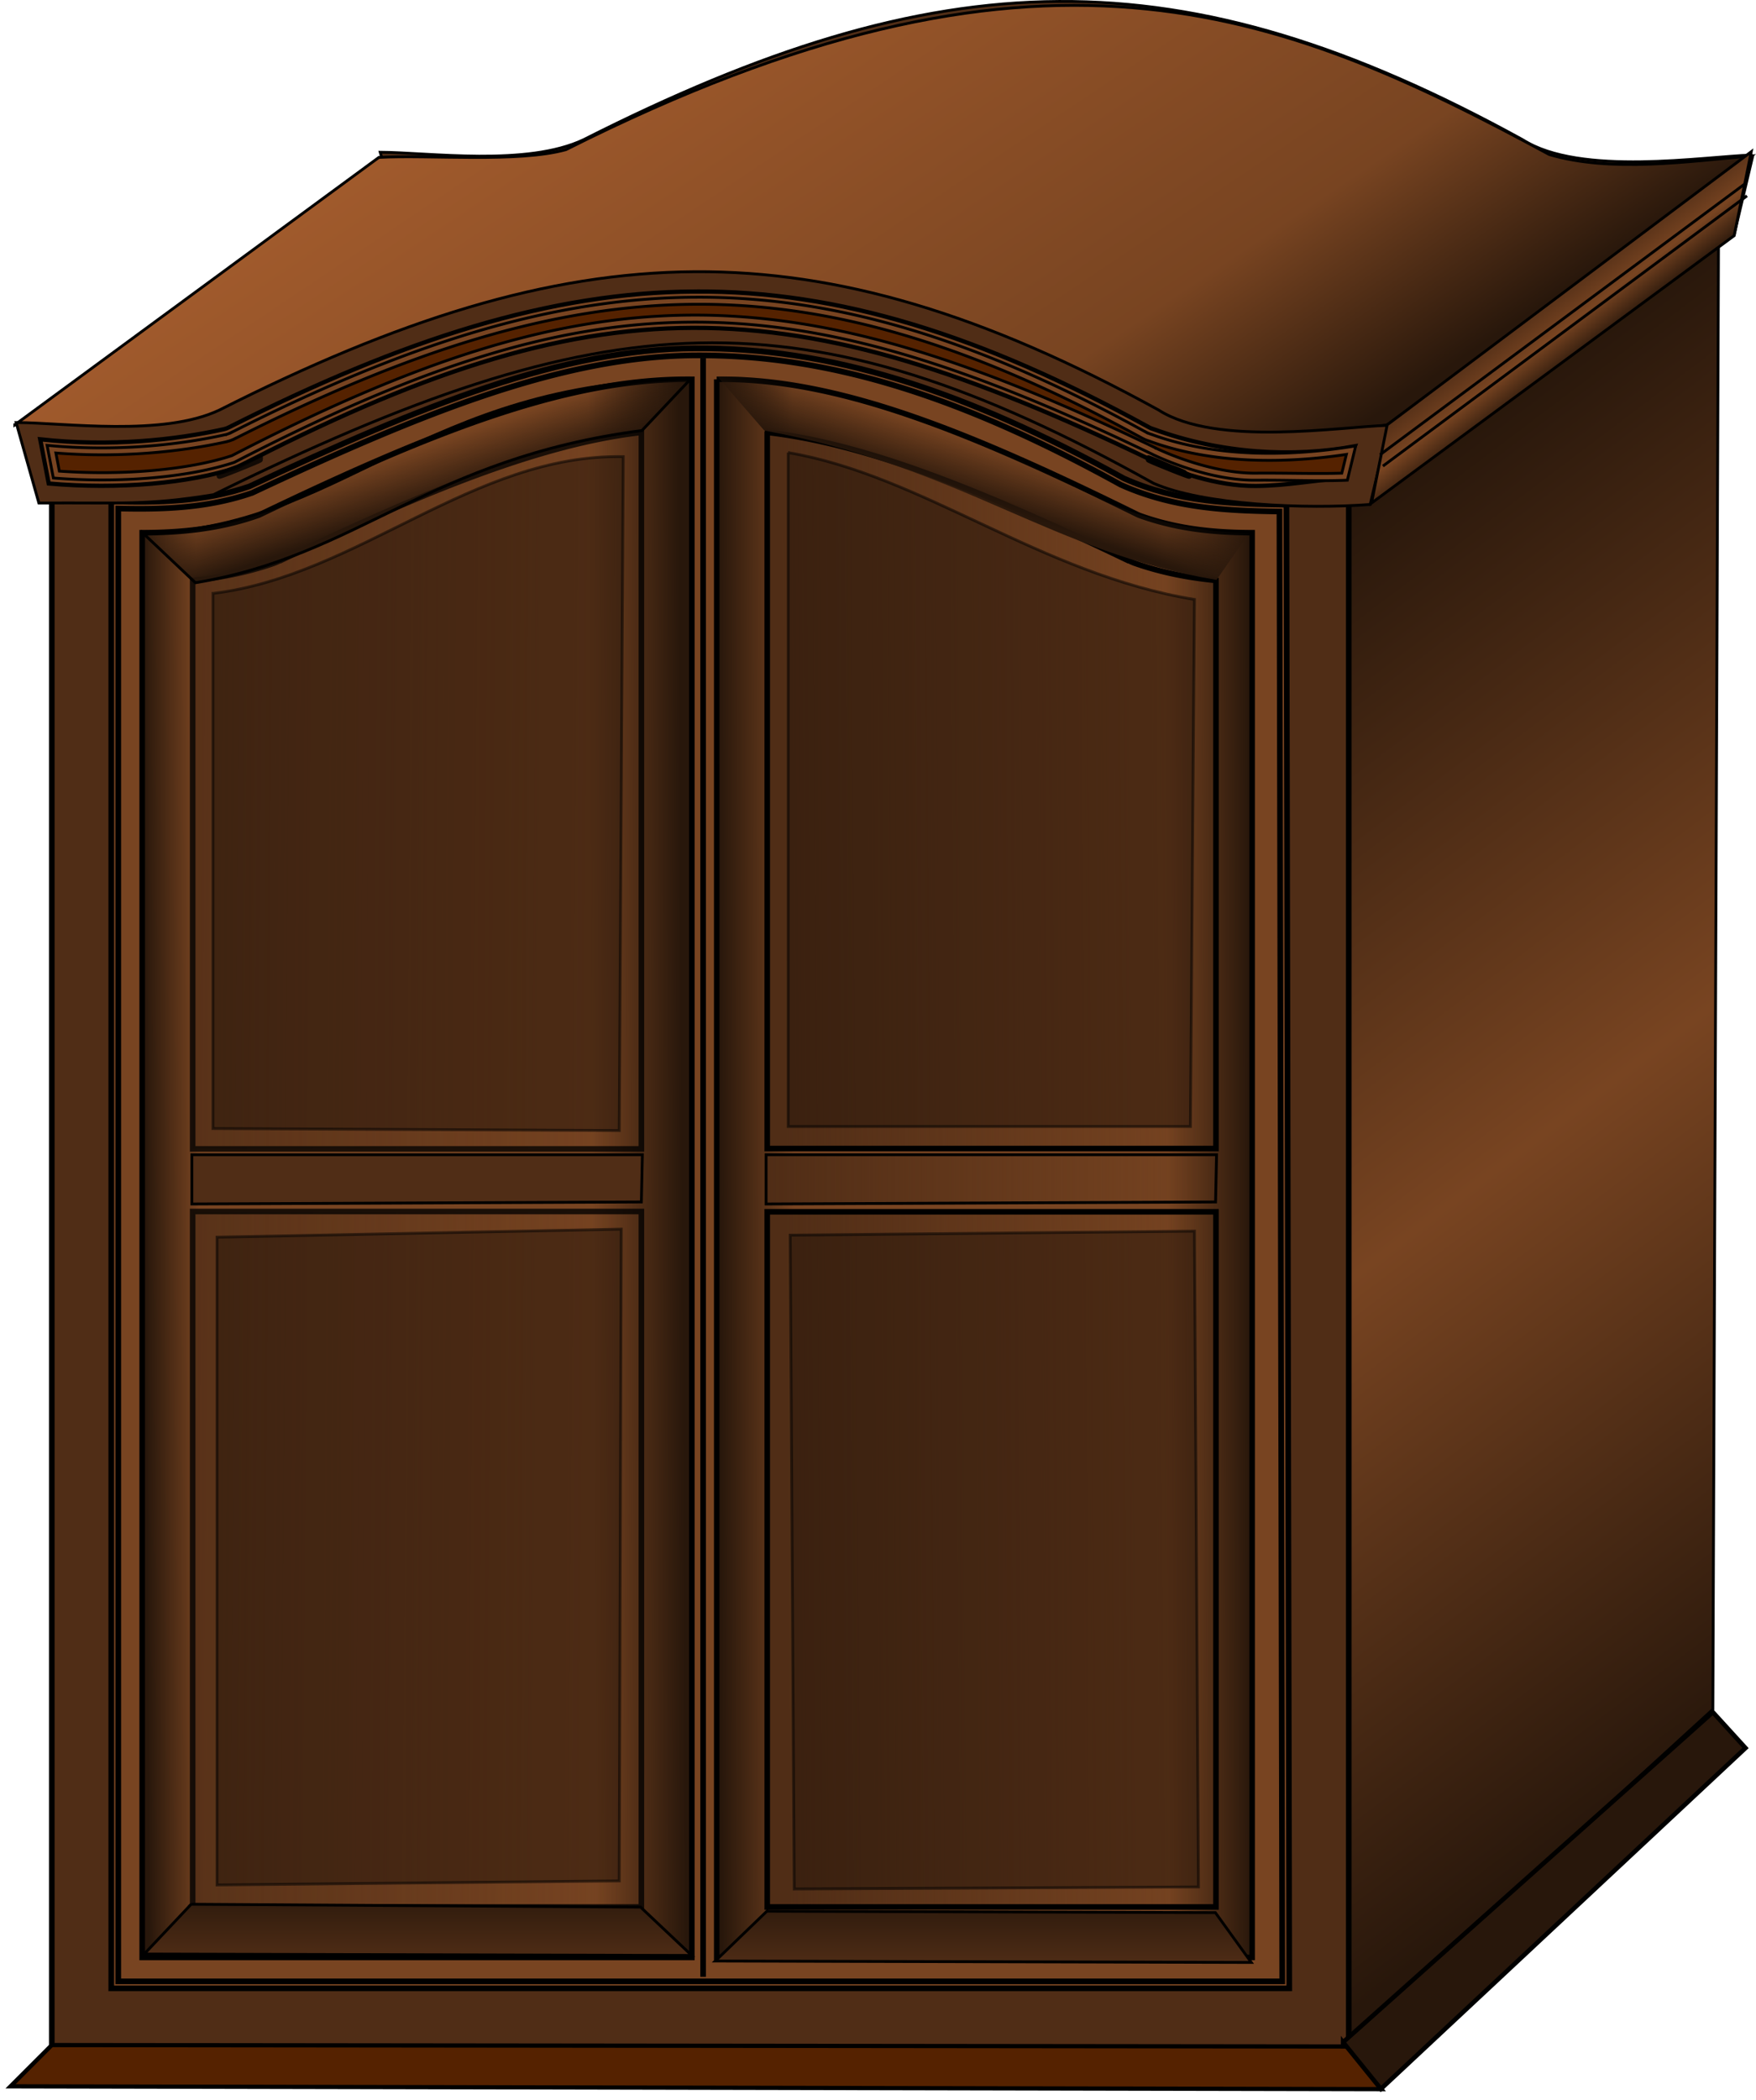 <?xml version="1.0" encoding="UTF-8" standalone="no"?>
<svg viewBox="0 0 623.645 745.526" xmlns="http://www.w3.org/2000/svg" xmlns:xlink="http://www.w3.org/1999/xlink">
<defs>
<filter id="filter3622">
<feGaussianBlur stdDeviation="1.325"/>
</filter>
<filter id="filter3650">
<feGaussianBlur stdDeviation="1.348"/>
</filter>
<filter id="filter3656">
<feGaussianBlur stdDeviation="1.296"/>
</filter>
<filter id="filter3702">
<feGaussianBlur stdDeviation="2.502"/>
</filter>
<filter id="filter3718">
<feGaussianBlur stdDeviation="1.357"/>
</filter>
<filter id="filter3799">
<feGaussianBlur stdDeviation=".266"/>
</filter>
<filter id="filter3803">
<feGaussianBlur stdDeviation=".854"/>
</filter>
<filter id="filter3807">
<feGaussianBlur stdDeviation=".333"/>
</filter>
<filter id="filter3811">
<feGaussianBlur stdDeviation="1.238"/>
</filter>
<filter id="filter3877">
<feGaussianBlur stdDeviation="4.311"/>
</filter>
<filter id="filter3949">
<feGaussianBlur stdDeviation="1.126"/>
</filter>
<filter id="filter3961">
<feGaussianBlur stdDeviation=".692"/>
</filter>
<filter id="filter4636">
<feGaussianBlur stdDeviation=".444"/>
</filter>
<filter height="1.593" id="filter3676" width="1.012" x="-.006" y="-.296">
<feGaussianBlur stdDeviation="1.248"/>
</filter>
<linearGradient id="linearGradient4628">
<stop offset="0" stop-color="#502d16"/>
<stop offset="1" stop-color="#502d16" stop-opacity="0"/>
</linearGradient>
<linearGradient id="linearGradient3759">
<stop offset="0" stop-color="#28170b"/>
<stop offset="1" stop-color="#28170b" stop-opacity="0"/>
</linearGradient>
<linearGradient id="linearGradient3739">
<stop offset="0" stop-color="#502d16"/>
<stop offset="1" stop-color="#28170b"/>
</linearGradient>
<linearGradient gradientUnits="userSpaceOnUse" id="linearGradient3773" x1="334.866" x2="525.784" y1="614.966" y2="613.956">
<stop offset="0" stop-color="#28170b"/>
<stop offset=".101" stop-color="#784421"/>
<stop offset=".831" stop-color="#784421"/>
<stop offset="1" stop-color="#28170b"/>
</linearGradient>
<linearGradient gradientUnits="userSpaceOnUse" id="linearGradient3849" x1="539.421" x2="727.815" y1="711.436" y2="710.931">
<stop offset="0" stop-color="#28170b"/>
<stop offset=".14" stop-color="#784421"/>
<stop offset=".843" stop-color="#784421"/>
<stop offset="1" stop-color="#28170b"/>
</linearGradient>
<linearGradient gradientUnits="userSpaceOnUse" id="linearGradient3891" x1="526.295" x2="677.807" y1="239.787" y2="465.556">
<stop offset="0" stop-color="#a05a2c"/>
<stop offset=".723" stop-color="#784421"/>
<stop offset="1" stop-color="#28170b"/>
</linearGradient>
<linearGradient gradientUnits="userSpaceOnUse" id="linearGradient3915" x1="840.452" x2="856.099" y1="44.816" y2="65.019">
<stop offset="0" stop-color="#502d16"/>
<stop offset=".525" stop-color="#784421"/>
<stop offset="1" stop-color="#28170b"/>
</linearGradient>
<linearGradient gradientUnits="userSpaceOnUse" id="linearGradient3925" x1="769.236" x2="1024.795" y1="124.871" y2="463.272">
<stop offset="0" stop-color="#28170b"/>
<stop offset=".51" stop-color="#784421"/>
<stop offset="1" stop-color="#28170b"/>
</linearGradient>
<linearGradient gradientUnits="userSpaceOnUse" id="linearGradient4210" x1="561.645" x2="712.158" y1="309.729" y2="308.719">
<stop offset="0" stop-color="#502d16"/>
<stop offset=".496" stop-color="#502d16" stop-opacity=".502"/>
<stop offset="1" stop-color="#502d16" stop-opacity="0"/>
</linearGradient>
<linearGradient gradientUnits="userSpaceOnUse" id="linearGradient3755" x2="0" xlink:href="#linearGradient3739" y1="642.069" y2="616.31"/>
<linearGradient gradientUnits="userSpaceOnUse" id="linearGradient3765" x1="438.916" x2="432.34" xlink:href="#linearGradient3759" y1="124.618" y2="104.92"/>
<linearGradient gradientUnits="userSpaceOnUse" id="linearGradient3817" x2="0" xlink:href="#linearGradient3739" y1="952.357" y2="926.598"/>
<linearGradient gradientUnits="userSpaceOnUse" id="linearGradient3821" x1="559.63" x2="553.053" xlink:href="#linearGradient3759" y1="431.371" y2="411.673"/>
<linearGradient gradientUnits="userSpaceOnUse" id="linearGradient4202" x1="354.564" x2="510.127" xlink:href="#linearGradient4628" y1="308.719" y2="309.729"/>
<linearGradient gradientUnits="userSpaceOnUse" id="linearGradient4634" x1="555.214" x2="716.214" xlink:href="#linearGradient4628"/>
</defs>
<g transform="translate(-283.644,-254.517)">
<path d="m761.655,126.891 1.01,544.472 129.3-118.188 2.02-524.269-132.33,97.985z" fill="url(#linearGradient3925)" stroke="#000" transform="translate(0,308.268)"/>
<path d="m659.643,255.022c-52.648.331-105.693,17.209-168.656,49.062-20.092,9.601-54.955,4.569-72.316,4.485l8.081,28.597c29.412-.224 38.056.926 62.026-2.971 139.43-68.613 208.933-73.709 333.825-4.053 17.67,7.779 54.126,9.264 76.961,7.529l6.566-27.771-.505-.321c-16.374.465-60.78,7.681-81.232-5.464-60.299-33.177-112.123-49.425-164.75-49.094z" fill="#502d16" fill-rule="evenodd" stroke="#000"/>
<path d="m288.904,405.359 129.3-94.954c17.852-1.002 49.372,1.96 66.407-2.745 167.732-84.386 252.554-50.584 349.271,1.733 22.042,6.512 49.405,2.409 71.72.507l-129.3,95.459c-21.096,3.138-54.305,13.205-71.613,3.742-114.047-62.357-222.318-47.894-350.769-1.17-19.206,6.986-43.621-2.135-65.017-2.573z" fill="url(#linearGradient3891)" stroke="#000"/>
<path d="m302.214,97.597c25.492,6.682 43.914,3.938 61.441,0 125.711-63.764 209.108-66.36 329.31,0 24.797,6.493 46.886,8.213 69.017,4.041 .604,3.03.684.585.684.684v570.884c0,.099-.08.179-.179.179h-460.272c-.099,0-.179-.08-.179-.179v-575.43c0-.099.08-.179.179-.179z" fill="#502d16" fill-rule="evenodd" filter="url(#filter3718)" stroke="#000" stroke-width="2" transform="translate(0,308.268)"/>
<path d="m530.5,69.938c-47.152.297-96.511,19.965-158.291,49.025-16.171,5.543-32.498,5.781-49.052,5.307v527.98h418.375l-1.01-526.808c-19.288-.246-38.802-.816-57.771-9.348-58.186-32.123-105.098-46.453-152.25-46.156z" fill="#784421" fill-rule="evenodd" filter="url(#filter3702)" stroke="#000" stroke-width="2" transform="translate(0,308.268)"/>
<path d="m530.344,42.719c-52.648.331-105.693,17.209-168.656,49.062-20.092,9.601-54.955,4.569-72.316,4.485l8.081,28.597c29.412-.224 38.056.926 62.026-2.971 139.43-68.613 208.933-73.709 333.825-4.053 17.67,7.779 54.126,9.264 76.961,7.529l6.566-27.771-.505-.321c-16.374.465-60.78,7.681-81.232-5.464-30.826-16.96-59.437-29.497-87.072-37.656-26.423-7.801-51.954-11.6-77.678-11.438z" fill="#502d16" fill-rule="evenodd" stroke="#000" transform="translate(0,308.268)"/>
<path d="m530.375,49.75c-51.178.322-103.094,16.694-165.531,48.281-.514.264-1.062.464-1.625.594-17.114,3.814-40.517,6.36-65.301,3.598l3.03,15.698c25.024,2.196 50.136-.117 66.677-5.639 63.737-33.015 112.826-49.483 162.188-49.625 49.55-.143 98.605,16.1 162.438,46.812 .013.006.018.025.031.031 8.508,4.015 23.37,9.421 37.359,9.291 11.545-.107 19.605-2.016 30.058-2.573l5.051-11.501c-21.695,4.033-47.547,2.677-71.405-6.092-.566-.15-1.114-.371-1.625-.656-59.658-32.824-110.19-48.54-161.344-48.219z" fill="#784421" fill-rule="evenodd" filter="url(#filter3650)" stroke="#000" stroke-width="1.5" transform="translate(0,308.268)"/>
<path d="m530.375,51.781c-50.756.319-102.339,16.552-164.625,48.062v-.031c-.663.34-1.336.614-2.062.781a2.018,2.018 0 0,1 -.031,0c-16.679,3.717-39.244,6.101-63.281,3.781l2.219,11.594c24.239,1.952 48.482-.314 64.281-5.562 63.776-33.017 113.181-49.638 162.938-49.781 49.985-.144 99.354,16.245 163.281,47 .013.006.018.025.031.031 .025.013.008.018.031.031h.031c8.324,3.925 22.962,9.188 36.406,9.062 11.104-.103 22.586.425 32.562,0l2.969-12.188c-21.526,3.649-48.984,4.528-72.312-4-.05-.018-.107-.013-.156-.031v-.031c-.671-.191-1.297-.441-1.906-.781v.031c-59.475-32.724-109.642-48.288-160.375-47.969z" fill="#784421" fill-rule="evenodd" filter="url(#filter3622)" stroke="#000" transform="translate(0,308.268)"/>
<path d="m530.406,54.281c-50.229.316-101.403,16.397-163.5,47.812v-.031c-.849.435-1.727.754-2.656.969a4.538,4.538 0 0,1 -.031.031c-16.123,3.593-37.65,5.844-60.719,4.031l1.219,6.438c23.272,1.649 46.406-.574 61.281-5.5 63.806-33.006 113.575-49.761 163.812-49.906 50.533-.146 100.287,16.403 164.344,47.219l.062.031v.031h.031l.062.031c8.1,3.811 22.53,8.931 35.281,8.812 10.551-.098 21.186.289 30.594,0l1.625-6.656c-21.158,3.175-47.013,3.602-69.625-4.594-.133-.048-.274-.076-.406-.125v-.031c-.775-.236-1.541-.513-2.25-.906-.008-.005-.023.005-.031,0-59.235-32.588-108.895-47.972-159.094-47.656z" fill="#520" fill-rule="evenodd" filter="url(#filter3656)" stroke="#000" transform="translate(0,308.268)"/>
<path d="m302.036,672.374 460.124.505 12.122,15.152-486.894-1.01 14.647-14.647z" fill="#520" filter="url(#filter3676)" stroke="#000" stroke-width="1.5" transform="translate(0,308.268)"/>
<path d="m530.531,72.438c-46.47.292-95.54,19.754-157.25,48.781a2.49,2.49 0 0,1 -.25.094c-15.782,5.41-31.599,5.871-47.375,5.5v522.938h413.375l-1-521.875c-18.547-.273-37.623-1.094-56.312-9.5a2.49,2.49 0 0,1 -.188-.094c-57.964-32-104.363-46.137-151-45.844z" fill="#784421" fill-rule="evenodd" filter="url(#filter3811)" stroke="#000" stroke-width="2" transform="translate(0,308.268)"/>
<path d="m526.589,389.195c-43.246.278-90.327,19.087-150.555,48.002a10.793,11.015 0 0,1 -1.102.438c-13.92,4.87-27.597,5.986-40.785,6.031v505.862h195.198v-560.333c-.916-.006-1.84-.006-2.756,0z" fill="url(#linearGradient3773)" fill-rule="evenodd" stroke="#000" stroke-width="1.98"/>
<path d="m538.188,389.188v560.344h190.156v-505.875c-12.849-.046-26.158-1.161-39.719-6.031a10.515,11.016 0 0,1 -1.062-.438c-58.678-28.916-104.555-47.722-146.688-48-.892-.006-1.795-.006-2.688,0z" fill="url(#linearGradient3849)" fill-rule="evenodd" stroke="#000" stroke-width="1.954"/>
<path d="m511.438,99.781c-34.868,3.997-75.742,20.327-127.656,45.25l-.062-.125a17.904,17.904 0 0,1 -2.875,1.344c-9.93,3.474-19.558,5.183-28.781,6.094v201.844h159.375v-254.406zm-135.406,9.125c-.817.247-4.027,1.594-7.219,2.969l-.438.188c-3.163,1.171-4.948,1.903-5.031,2.031 .084.008.408-.063.969-.219-3.648,1.663-4.903,2.421 4.156-1.188 .134-.062.026-.002.156-.062 .249-.116.046-.046.281-.156 .203-.068.038.009.25-.062 .054-.022.009-.01.062-.031 9.037-3.629 7.626-3.308 3.844-2 .593-.318 3.307-1.571 2.969-1.469zm-23.969,267.5v246.938h159.375v-246.938h-159.375z" fill="url(#linearGradient4202)" fill-rule="evenodd" filter="url(#filter3803)" opacity=".879" stroke="#000" stroke-width="1.98" transform="translate(0,308.268)"/>
<path d="m556.125,99.781v254.281h159.375v-201.719c-9.223-.911-18.851-2.62-28.781-6.094a17.904,17.904 0 0,1 -2.875-1.344l-.062.125c-51.914-24.923-92.788-41.253-127.656-45.25zm135.406,9.125c-.338-.102 2.376,1.151 2.969,1.469-3.782-1.308-5.193-1.629 3.844,2 .053.021.009.01.062.031 .212.071.047-.006.25.062 .235.11.032.04.281.156 .13.061.022 0.0.156.062 9.059,3.609 7.805,2.851 4.156,1.188 .561.155.854.227.938.219-.158-.151-1.909-.887-5-2.031l-.438-.188c-3.192-1.375-6.401-2.722-7.219-2.969zm-135.406,267.594v246.844h159.375v-246.844h-159.375z" fill="url(#linearGradient4210)" fill-rule="evenodd" filter="url(#filter3803)" stroke="#000" stroke-width="1.98" transform="translate(0,308.268)"/>
<path d="m351.533,622.371-16.668,17.678 194.454.505-18.183-17.173-159.604-1.01z" fill="url(#linearGradient3755)" filter="url(#filter3799)" stroke="#000" transform="translate(0,308.268)"/>
<path d="m334.36,135.478 18.688,17.678c58.395-9.653 82.716-44.089 158.594-54.043l17.173-18.183c-94.683.463-124.687,53.735-194.454,54.548z" fill="url(#linearGradient3765)" filter="url(#filter3807)" stroke="#000" transform="translate(0,308.268)"/>
<path d="m556.637,932.659-18.73,17.678 194.454.505-13.026-17.677-162.698-.505z" fill="url(#linearGradient3817)" filter="url(#filter3799)" stroke="#000" transform="matrix(.979,0,0,1.001,11.059,-.488)"/>
<path d="m460.63,443.24 11.617,16.668c58.395-9.653 90.539-40.178 160.614-53.033l16.668-19.193c-94.683.463-119.131,54.746-188.899,55.558z" fill="url(#linearGradient3821)" filter="url(#filter3807)" transform="matrix(-1,0,0,1,1187.939,.505)"/>
<path d="m533.361,73.353v574.777" fill="none" filter="url(#filter3877)" stroke="#000" stroke-width="2" transform="translate(0,308.268)"/>
<path d="m776.302,97.092 129.3-96.975-6.061,29.799-128.794,94.954 5.556-27.779z" fill="url(#linearGradient3915)" stroke="#000" transform="translate(0,308.268)"/>
<path d="m773.777,107.698 129.3-95.964" fill="none" filter="url(#filter3949)" stroke="#000" transform="translate(0,308.268)"/>
<path d="m774.787,420.007 129.3-95.964" fill="none" filter="url(#filter3949)" stroke="#000"/>
<path d="m760.645,671.364 131.32-117.178 11.591,12.714-129.483,121.045-13.428-16.581z" fill="#28170b" filter="url(#filter3961)" stroke="#000" stroke-width="1.6" transform="translate(0,308.268)"/>
<path d="m360.714,385.523 143.571-2.857-.714,231.429-142.857,1.429-1e-005-230z" fill="#28170b" opacity=".517" stroke="#000" transform="translate(0,308.268)"/>
<path d="m564.286,693.076 143.571-1.429 1.429,232.857-143.571.714-1.429-232.143z" fill="#28170b" opacity=".517" stroke="#000"/>
<path d="m359.286,465.219c51.583-6.195 92.356-49.581 145.714-48.571l-1.429,239.286-144.286-.714v-190z" fill="#28170b" opacity=".517" stroke="#000"/>
<path d="m563.571,415.219c48.081,8.215 89.41,43.097 144.286,52.143l-1.429,187.143h-142.857l-1e-005-239.286z" fill="#28170b" opacity=".517" stroke="#000"/>
<path d="m351.786,356.237h160l-.357,16.786-159.643.714v-17.5z" fill="#502d16" filter="url(#filter4636)" stroke="#000" transform="translate(0,308.268)"/>
<path d="m555.714,664.505h160l-.357,16.786-159.643.714v-17.5z" fill="url(#linearGradient4634)" filter="url(#filter4636)" stroke="#000"/>
</g>
</svg>
